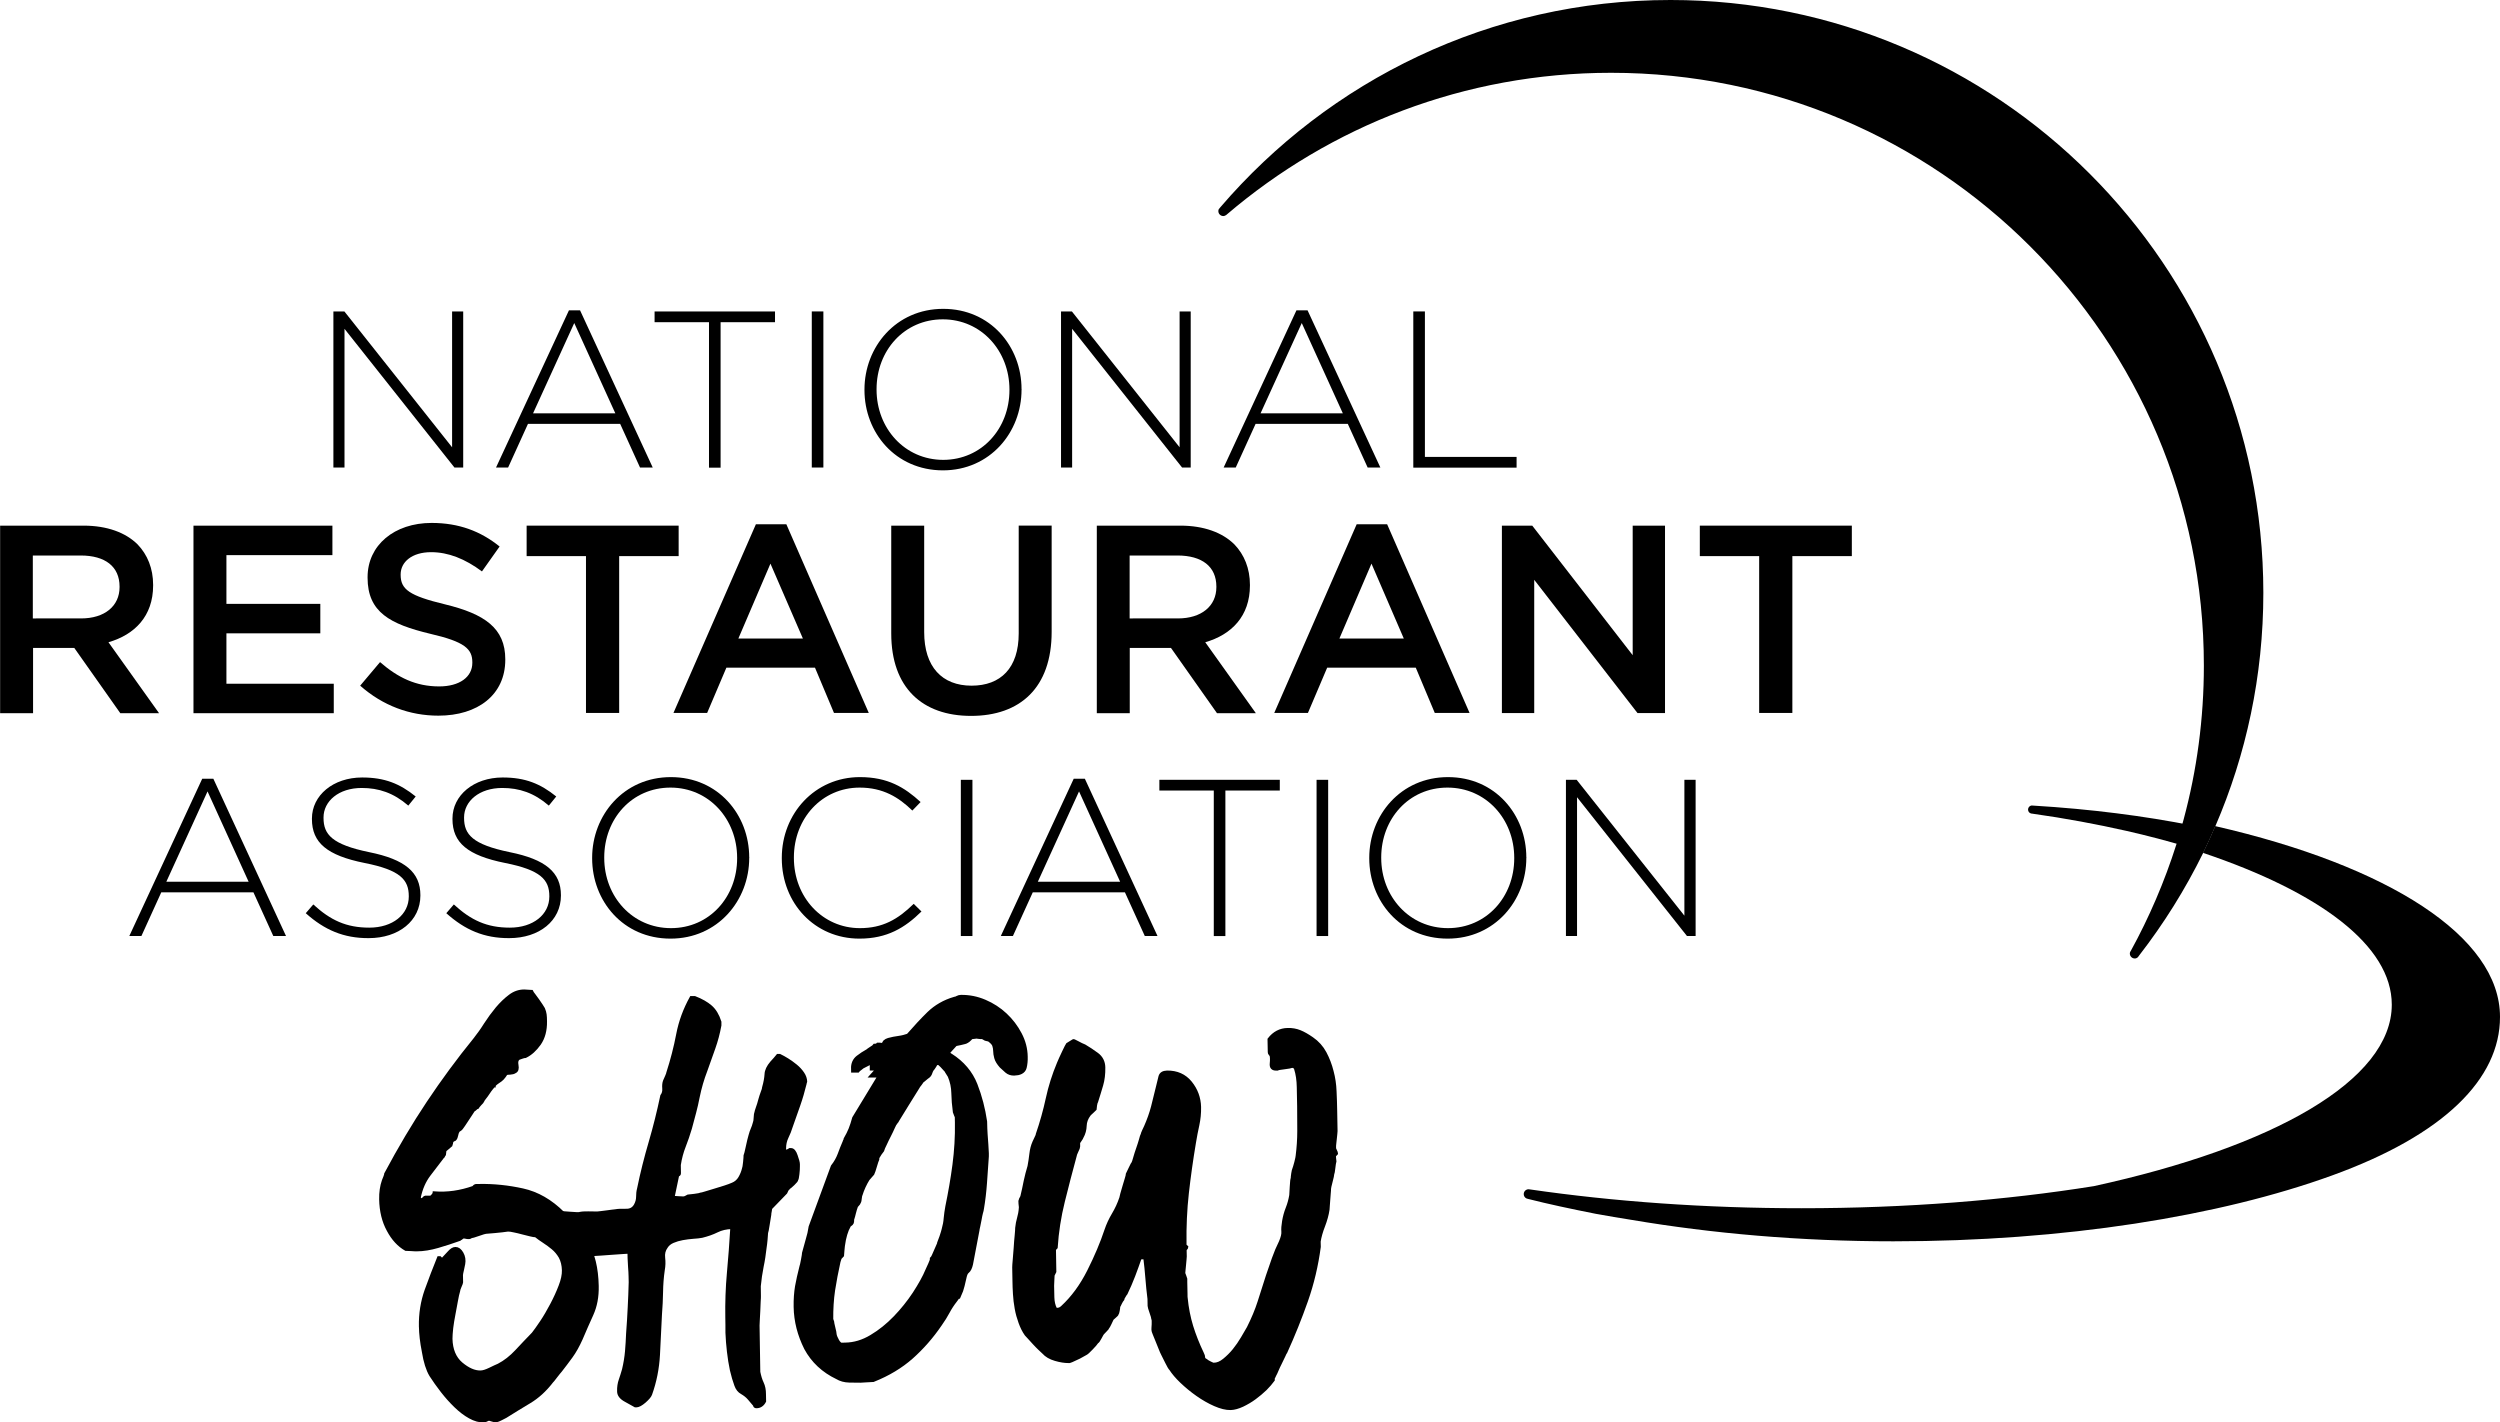 <?xml version="1.0" encoding="UTF-8" standalone="no"?>
<!-- Generator: Adobe Illustrator 27.8.0, SVG Export Plug-In . SVG Version: 6.00 Build 0)  -->

<svg
   version="1.1"
   id="Layer_1"
   x="0px"
   y="0px"
   viewBox="0 0 202.61 115.282"
   xml:space="preserve"
   sodipodi:docname="Show-Logo-NoYear-Black-2023-v2.svg"
   width="202.61"
   height="115.282"
   inkscape:version="1.2.2 (732a01da63, 2022-12-09, custom)"
   xmlns:inkscape="http://www.inkscape.org/namespaces/inkscape"
   xmlns:sodipodi="http://sodipodi.sourceforge.net/DTD/sodipodi-0.dtd"
   xmlns="http://www.w3.org/2000/svg"
   xmlns:svg="http://www.w3.org/2000/svg"><defs
   id="defs397" /><sodipodi:namedview
   id="namedview395"
   pagecolor="#505050"
   bordercolor="#ffffff"
   borderopacity="1"
   inkscape:showpageshadow="0"
   inkscape:pageopacity="0"
   inkscape:pagecheckerboard="1"
   inkscape:deskcolor="#505050"
   showgrid="false"
   inkscape:zoom="1.2967172"
   inkscape:cx="104.88023"
   inkscape:cy="84.444012"
   inkscape:window-width="2560"
   inkscape:window-height="1403"
   inkscape:window-x="0"
   inkscape:window-y="0"
   inkscape:window-maximized="1"
   inkscape:current-layer="Layer_1" />
<style
   type="text/css"
   id="style314">
	.st0{stroke:#000000;stroke-width:0.263;stroke-miterlimit:10;}
	.st1{stroke:#000000;stroke-width:0.256;stroke-miterlimit:10;}
	.st2{stroke:#000000;stroke-width:0.641;stroke-miterlimit:10;}
</style>
<g
   id="g324"
   transform="translate(-201.65,-311.42)">
	<path
   class="st0"
   d="m 235.73,418.93 c -0.02,-1.05 0.14,-2.02 0.46,-2.93 0.33,-0.9 0.66,-1.79 1.01,-2.64 h 0.05 0.05 l 0.1,0.1 c 0.03,0.03 0.07,0.05 0.1,0.05 0.16,-0.17 0.34,-0.36 0.53,-0.57 0.19,-0.22 0.37,-0.33 0.53,-0.33 0.2,0 0.37,0.12 0.52,0.38 0.15,0.26 0.2,0.55 0.14,0.88 0,0.03 -0.03,0.17 -0.09,0.42 -0.06,0.25 -0.09,0.4 -0.09,0.47 l 0.01,0.59 c 0,0.03 -0.04,0.14 -0.12,0.32 -0.08,0.18 -0.12,0.31 -0.12,0.37 -0.06,0.2 -0.12,0.47 -0.18,0.81 -0.06,0.34 -0.13,0.71 -0.2,1.08 -0.08,0.38 -0.13,0.75 -0.18,1.11 -0.04,0.36 -0.06,0.66 -0.06,0.88 0.02,0.88 0.3,1.56 0.84,2.02 0.55,0.46 1.07,0.69 1.56,0.68 0.2,0 0.45,-0.08 0.76,-0.23 0.31,-0.15 0.54,-0.26 0.71,-0.33 0.52,-0.27 1,-0.65 1.45,-1.13 0.45,-0.48 0.9,-0.96 1.35,-1.42 0.16,-0.2 0.38,-0.51 0.67,-0.94 0.29,-0.43 0.56,-0.9 0.83,-1.41 0.27,-0.51 0.5,-1.01 0.69,-1.51 0.19,-0.49 0.28,-0.92 0.27,-1.28 -0.01,-0.42 -0.1,-0.78 -0.26,-1.08 -0.17,-0.29 -0.37,-0.53 -0.6,-0.72 -0.23,-0.19 -0.47,-0.37 -0.72,-0.53 -0.25,-0.16 -0.47,-0.32 -0.67,-0.48 -0.1,0 -0.25,-0.02 -0.44,-0.07 -0.19,-0.05 -0.41,-0.1 -0.64,-0.16 -0.23,-0.06 -0.45,-0.12 -0.67,-0.16 -0.21,-0.05 -0.37,-0.07 -0.47,-0.07 h -0.05 c -0.26,0.04 -0.61,0.08 -1.05,0.12 -0.44,0.04 -0.68,0.06 -0.71,0.06 -0.07,0 -0.27,0.06 -0.61,0.18 -0.34,0.12 -0.55,0.18 -0.61,0.18 -0.06,0.07 -0.17,0.08 -0.32,0.06 -0.15,-0.03 -0.25,-0.05 -0.32,-0.04 -0.06,0.03 -0.11,0.07 -0.14,0.1 -0.03,0.03 -0.07,0.05 -0.1,0.05 -0.03,0 -0.05,0.02 -0.05,0.05 -0.59,0.21 -1.17,0.4 -1.76,0.57 -0.59,0.17 -1.16,0.27 -1.71,0.27 -0.07,0 -0.21,0 -0.44,-0.02 -0.23,-0.01 -0.38,-0.02 -0.44,-0.02 -0.56,-0.32 -1.04,-0.83 -1.42,-1.55 -0.39,-0.71 -0.59,-1.54 -0.61,-2.49 -0.01,-0.56 0.06,-1.06 0.22,-1.52 0.03,-0.07 0.07,-0.16 0.12,-0.3 0.05,-0.13 0.07,-0.21 0.07,-0.25 1.11,-2.08 2.25,-4 3.43,-5.77 1.18,-1.77 2.44,-3.48 3.79,-5.14 0.29,-0.37 0.58,-0.77 0.86,-1.22 0.29,-0.45 0.6,-0.87 0.93,-1.27 0.34,-0.4 0.68,-0.73 1.04,-1 0.35,-0.27 0.74,-0.41 1.17,-0.41 0.07,0 0.17,0.01 0.32,0.02 0.15,0.01 0.24,0.02 0.27,0.02 0.03,0.07 0.1,0.16 0.2,0.29 0.1,0.13 0.2,0.27 0.3,0.41 0.1,0.15 0.19,0.28 0.28,0.41 0.08,0.13 0.14,0.23 0.18,0.29 0.07,0.16 0.11,0.32 0.13,0.46 0.02,0.15 0.03,0.34 0.03,0.56 0.01,0.72 -0.15,1.32 -0.48,1.8 -0.34,0.48 -0.71,0.82 -1.14,1.03 -0.07,0 -0.15,0.02 -0.24,0.05 l -0.29,0.1 c -0.16,0.1 -0.22,0.29 -0.16,0.57 0.05,0.28 0,0.45 -0.16,0.52 -0.1,0.07 -0.23,0.1 -0.39,0.11 -0.16,0 -0.28,0.02 -0.34,0.05 -0.03,0.07 -0.08,0.14 -0.14,0.22 -0.06,0.08 -0.11,0.14 -0.14,0.17 -0.06,0.07 -0.19,0.17 -0.39,0.3 -0.19,0.13 -0.29,0.23 -0.29,0.3 -0.03,0 -0.1,0.06 -0.19,0.18 -0.1,0.12 -0.19,0.25 -0.29,0.4 -0.1,0.15 -0.19,0.28 -0.29,0.4 -0.1,0.12 -0.14,0.19 -0.14,0.22 -0.03,0.07 -0.1,0.16 -0.22,0.27 -0.11,0.12 -0.18,0.21 -0.22,0.27 -0.03,0 -0.08,0.03 -0.15,0.1 -0.06,0.07 -0.11,0.1 -0.14,0.1 -0.03,0.03 -0.1,0.12 -0.19,0.27 -0.1,0.15 -0.2,0.31 -0.31,0.47 -0.11,0.17 -0.22,0.32 -0.31,0.47 -0.1,0.15 -0.16,0.24 -0.19,0.27 l -0.1,0.1 c -0.03,0.03 -0.07,0.05 -0.1,0.05 -0.1,0.1 -0.16,0.23 -0.19,0.4 -0.03,0.16 -0.08,0.28 -0.14,0.35 -0.03,0 -0.07,0.02 -0.1,0.05 -0.03,0.03 -0.07,0.05 -0.1,0.05 -0.03,0 -0.05,0.02 -0.05,0.05 0,0.03 -0.01,0.07 -0.02,0.1 -0.02,0.03 -0.02,0.07 -0.02,0.1 -0.03,0.07 -0.05,0.12 -0.05,0.15 -0.03,0.03 -0.11,0.1 -0.24,0.2 -0.13,0.1 -0.21,0.17 -0.24,0.2 l -0.04,0.34 c -0.03,0.03 -0.06,0.07 -0.07,0.12 -0.02,0.05 -0.04,0.07 -0.07,0.08 -0.35,0.46 -0.72,0.94 -1.1,1.44 -0.38,0.5 -0.65,1.11 -0.8,1.83 0,0.03 0.02,0.08 0.05,0.15 0.03,0.06 0.07,0.1 0.1,0.1 0.03,-0.03 0.08,-0.07 0.15,-0.1 0.06,-0.03 0.1,-0.07 0.12,-0.1 0.02,-0.03 0.04,-0.05 0.07,-0.05 h 0.2 0.2 c 0.07,0 0.14,-0.05 0.22,-0.15 0.08,-0.1 0.12,-0.17 0.12,-0.2 1.05,0.08 2.11,-0.07 3.18,-0.45 0.06,-0.1 0.14,-0.15 0.24,-0.15 0.1,0 0.18,0 0.25,0 1.14,-0.02 2.31,0.1 3.49,0.36 1.18,0.26 2.27,0.88 3.27,1.88 0.73,0.71 1.37,1.51 1.91,2.4 0.54,0.89 0.82,2.05 0.85,3.49 0.02,0.88 -0.13,1.65 -0.43,2.31 -0.3,0.66 -0.59,1.32 -0.87,1.98 -0.25,0.56 -0.52,1.04 -0.81,1.44 -0.29,0.4 -0.58,0.78 -0.86,1.14 -0.06,0.07 -0.19,0.22 -0.38,0.47 -0.19,0.25 -0.3,0.39 -0.34,0.42 -0.54,0.7 -1.14,1.24 -1.79,1.63 -0.65,0.39 -1.29,0.78 -1.94,1.19 l -0.39,0.2 c -0.13,0.07 -0.26,0.12 -0.39,0.15 -0.07,0 -0.17,-0.02 -0.32,-0.07 -0.15,-0.05 -0.24,-0.07 -0.27,-0.07 l -0.34,0.15 c -0.39,0.01 -0.79,-0.1 -1.18,-0.32 -0.4,-0.22 -0.79,-0.52 -1.17,-0.89 -0.38,-0.37 -0.74,-0.77 -1.08,-1.21 -0.34,-0.44 -0.64,-0.86 -0.91,-1.28 -0.27,-0.45 -0.47,-1.09 -0.6,-1.9 -0.16,-0.8 -0.23,-1.48 -0.24,-2.04 z"
   id="path316" />
	<path
   class="st1"
   d="m 260.56,418.21 c -0.02,-1.21 0.02,-2.42 0.13,-3.63 0.11,-1.21 0.2,-2.4 0.27,-3.58 v -0.1 c -0.45,0.01 -0.85,0.1 -1.21,0.28 -0.36,0.18 -0.77,0.32 -1.21,0.43 -0.19,0.04 -0.43,0.06 -0.71,0.08 -0.29,0.02 -0.57,0.06 -0.86,0.11 -0.28,0.05 -0.55,0.13 -0.78,0.23 -0.24,0.1 -0.42,0.25 -0.54,0.44 -0.19,0.26 -0.26,0.55 -0.22,0.89 0.04,0.33 0.03,0.66 -0.03,0.98 -0.09,0.61 -0.13,1.2 -0.14,1.79 -0.01,0.59 -0.04,1.2 -0.09,1.84 -0.05,1.05 -0.1,2.13 -0.16,3.24 -0.06,1.11 -0.27,2.18 -0.64,3.21 -0.06,0.16 -0.23,0.35 -0.49,0.58 -0.27,0.23 -0.48,0.34 -0.64,0.35 h -0.1 c -0.16,-0.09 -0.43,-0.24 -0.79,-0.44 -0.37,-0.2 -0.56,-0.44 -0.56,-0.73 -0.01,-0.35 0.04,-0.65 0.13,-0.91 0.09,-0.26 0.18,-0.54 0.27,-0.86 0.12,-0.51 0.2,-1 0.24,-1.46 0.04,-0.46 0.07,-0.95 0.09,-1.46 0.05,-0.7 0.1,-1.4 0.13,-2.1 0.04,-0.7 0.06,-1.38 0.08,-2.05 0,-0.1 0,-0.25 -0.01,-0.48 0,-0.22 -0.02,-0.47 -0.04,-0.74 -0.02,-0.27 -0.03,-0.52 -0.04,-0.74 0,-0.22 -0.01,-0.38 -0.01,-0.48 h -0.1 c -0.06,0 -0.23,0.01 -0.5,0.03 -0.27,0.02 -0.56,0.04 -0.86,0.06 -0.3,0.02 -0.58,0.04 -0.83,0.06 -0.25,0.02 -0.41,0.03 -0.48,0.03 h -0.14 -0.14 c -0.57,-0.09 -0.95,-0.24 -1.13,-0.46 -0.18,-0.22 -3.68,-2.47 -3.82,-3.01 l 3.25,1.68 c -0.03,-0.06 -0.05,-0.13 -0.05,-0.19 0,-0.03 -0.01,-0.08 -0.03,-0.14 -0.02,-0.06 -0.03,-0.11 -0.03,-0.14 -0.01,-0.32 -3.3,-1.05 -3.14,-1.21 0.16,-0.16 3.72,0.22 3.94,0.17 0.22,-0.05 0.47,-0.07 0.74,-0.06 0.27,0.01 0.52,0.01 0.74,0.01 0.03,0 0.13,-0.01 0.29,-0.03 0.16,-0.02 0.32,-0.04 0.48,-0.06 0.16,-0.02 0.31,-0.04 0.45,-0.06 0.14,-0.02 0.23,-0.03 0.26,-0.03 0.22,-0.04 0.51,-0.05 0.86,-0.04 0.35,0.01 0.6,-0.13 0.76,-0.42 0.12,-0.22 0.18,-0.45 0.18,-0.67 0,-0.22 0.02,-0.45 0.08,-0.67 0.26,-1.28 0.58,-2.53 0.94,-3.76 0.36,-1.23 0.67,-2.48 0.94,-3.76 0.12,-0.16 0.18,-0.36 0.16,-0.6 -0.02,-0.24 0,-0.44 0.06,-0.6 0.03,-0.06 0.08,-0.18 0.16,-0.36 0.08,-0.18 0.11,-0.28 0.11,-0.31 0.33,-1.02 0.6,-2.06 0.8,-3.11 0.2,-1.05 0.57,-2.04 1.09,-2.98 h 0.14 0.14 c 0.54,0.21 0.98,0.46 1.3,0.74 0.32,0.28 0.57,0.69 0.74,1.23 v 0.14 0.14 c -0.12,0.64 -0.28,1.25 -0.49,1.84 -0.21,0.59 -0.42,1.19 -0.64,1.8 -0.27,0.7 -0.48,1.42 -0.63,2.16 -0.09,0.45 -0.18,0.87 -0.29,1.27 -0.1,0.4 -0.22,0.82 -0.34,1.27 -0.15,0.51 -0.32,1 -0.5,1.46 -0.18,0.46 -0.32,0.97 -0.4,1.51 l 0.01,0.67 c 0,0.1 -0.05,0.14 -0.14,0.15 -0.03,0.13 -0.09,0.42 -0.18,0.86 -0.09,0.45 -0.15,0.73 -0.18,0.86 v 0.1 c 0.06,0 0.2,0 0.41,0.02 0.21,0.01 0.34,0.02 0.41,0.02 0.06,0 0.13,-0.02 0.19,-0.05 l 0.19,-0.1 c 0.06,0 0.24,-0.02 0.52,-0.06 0.29,-0.04 0.46,-0.07 0.52,-0.1 0.03,0 0.16,-0.03 0.38,-0.1 0.22,-0.07 0.47,-0.14 0.76,-0.23 0.28,-0.08 0.55,-0.17 0.81,-0.25 0.25,-0.08 0.46,-0.16 0.62,-0.23 0.25,-0.1 0.45,-0.27 0.59,-0.51 0.14,-0.24 0.24,-0.49 0.3,-0.74 0.03,-0.06 0.06,-0.24 0.09,-0.53 0.03,-0.29 0.04,-0.46 0.04,-0.53 0.03,-0.06 0.09,-0.3 0.18,-0.72 0.09,-0.41 0.16,-0.72 0.22,-0.91 0.06,-0.22 0.12,-0.4 0.18,-0.53 0.06,-0.13 0.12,-0.3 0.18,-0.53 0.03,-0.06 0.05,-0.2 0.06,-0.41 0.01,-0.21 0.03,-0.34 0.06,-0.41 0,-0.03 0.04,-0.15 0.11,-0.36 0.08,-0.21 0.14,-0.42 0.2,-0.65 0.06,-0.22 0.13,-0.43 0.2,-0.62 0.08,-0.19 0.11,-0.32 0.11,-0.38 0.12,-0.42 0.18,-0.77 0.2,-1.08 0.01,-0.3 0.16,-0.61 0.44,-0.94 0.06,-0.06 0.16,-0.17 0.28,-0.31 0.12,-0.15 0.2,-0.23 0.23,-0.27 h 0.1 0.05 c 0.19,0.09 0.4,0.21 0.63,0.35 0.22,0.14 0.45,0.3 0.68,0.49 0.23,0.19 0.41,0.39 0.56,0.61 0.15,0.22 0.22,0.44 0.23,0.66 0,0.03 -0.01,0.05 -0.02,0.05 -0.02,0 -0.02,0.02 -0.02,0.05 v 0.05 c -0.15,0.61 -0.32,1.2 -0.52,1.77 -0.2,0.58 -0.4,1.15 -0.61,1.73 -0.09,0.29 -0.2,0.58 -0.34,0.86 -0.14,0.29 -0.2,0.59 -0.2,0.91 v 0.1 0.1 c 0,0.03 0.02,0.05 0.05,0.05 0.03,0 0.09,-0.02 0.19,-0.05 0.09,-0.03 0.16,-0.07 0.19,-0.1 h 0.1 c 0.16,0 0.3,0.16 0.41,0.49 0.12,0.33 0.18,0.56 0.18,0.69 v 0.19 c 0,0.16 -0.01,0.37 -0.04,0.62 -0.03,0.25 -0.06,0.4 -0.09,0.43 0,0.06 -0.09,0.18 -0.28,0.36 -0.19,0.18 -0.31,0.28 -0.38,0.32 0,0.03 -0.02,0.06 -0.05,0.07 -0.03,0.02 -0.06,0.06 -0.09,0.12 l -0.09,0.19 -1.22,1.26 c 0,0.03 -0.01,0.11 -0.04,0.24 -0.03,0.13 -0.04,0.22 -0.04,0.29 -0.03,0.16 -0.07,0.43 -0.13,0.81 -0.06,0.38 -0.1,0.61 -0.13,0.67 0,0.06 -0.01,0.24 -0.04,0.53 -0.03,0.29 -0.05,0.51 -0.08,0.67 -0.06,0.51 -0.13,1.02 -0.24,1.53 -0.1,0.51 -0.18,1.04 -0.23,1.58 l 0.01,0.81 c 0,0.06 0,0.21 -0.02,0.45 -0.01,0.24 -0.02,0.49 -0.03,0.74 -0.01,0.26 -0.02,0.5 -0.04,0.74 -0.01,0.24 -0.02,0.39 -0.02,0.45 l 0.03,1.91 0.03,1.86 c 0.07,0.35 0.16,0.65 0.28,0.9 0.12,0.25 0.18,0.55 0.18,0.9 l 0.01,0.57 c -0.15,0.29 -0.37,0.44 -0.66,0.44 -0.1,0 -0.14,-0.05 -0.15,-0.14 -0.03,-0.03 -0.11,-0.12 -0.22,-0.26 -0.11,-0.14 -0.19,-0.23 -0.22,-0.26 -0.16,-0.19 -0.36,-0.34 -0.58,-0.47 -0.23,-0.12 -0.39,-0.33 -0.49,-0.61 -0.13,-0.35 -0.25,-0.76 -0.36,-1.23 -0.1,-0.48 -0.18,-0.97 -0.24,-1.5 -0.06,-0.52 -0.1,-1.03 -0.12,-1.52 0.01,-0.44 -0.01,-0.86 -0.01,-1.22 z"
   id="path318" />
	<path
   class="st2"
   d="m 266.29,417.33 c -0.01,-0.6 0.03,-1.14 0.11,-1.62 0.09,-0.48 0.2,-1 0.35,-1.58 0.03,-0.06 0.07,-0.26 0.13,-0.57 0.06,-0.32 0.09,-0.51 0.09,-0.57 0.09,-0.35 0.19,-0.7 0.29,-1.05 0.11,-0.35 0.19,-0.7 0.24,-1.05 l 1.78,-4.85 c 0.25,-0.32 0.43,-0.65 0.56,-0.99 0.12,-0.34 0.26,-0.68 0.41,-1.03 0,-0.03 0.01,-0.06 0.05,-0.1 0,-0.03 0.01,-0.06 0.02,-0.07 0.02,-0.02 0.02,-0.04 0.02,-0.07 0.15,-0.26 0.28,-0.52 0.39,-0.79 0.11,-0.27 0.2,-0.57 0.29,-0.89 l 1.9,-3.13 c 0.25,-0.2 0.37,-0.39 0.37,-0.58 v -0.05 c -0.06,0 -0.11,-0.01 -0.14,-0.05 -0.03,0 -0.06,-0.01 -0.1,-0.05 L 273,398.19 c 0,-0.03 0.01,-0.06 0.05,-0.1 l 0.7,-0.73 h -0.05 c -0.19,0 -0.4,0.07 -0.62,0.2 -0.22,0.13 -0.41,0.23 -0.57,0.3 h -0.05 v -0.14 c 0.13,-0.03 0.25,-0.1 0.38,-0.2 0.13,-0.07 0.24,-0.13 0.35,-0.2 0.11,-0.06 0.21,-0.13 0.31,-0.2 0.06,-0.03 0.19,-0.09 0.38,-0.17 0.19,-0.08 0.31,-0.14 0.38,-0.17 v -0.1 c -0.51,0.01 -0.99,0.13 -1.45,0.36 -0.46,0.23 -0.91,0.46 -1.35,0.69 -0.03,0.03 -0.09,0.08 -0.19,0.15 -0.09,0.07 -0.16,0.11 -0.19,0.15 h -0.14 c -0.01,-0.35 0.11,-0.61 0.34,-0.79 0.23,-0.18 0.49,-0.35 0.78,-0.51 0.03,-0.03 0.12,-0.1 0.28,-0.2 0.16,-0.1 0.25,-0.16 0.28,-0.2 h 0.05 c 0.03,0 0.05,-0.01 0.05,-0.02 0,-0.01 0.02,-0.02 0.05,-0.02 0.03,0 0.06,-0.02 0.09,-0.05 h 0.05 c 0.1,0 0.16,0.01 0.19,0.04 0.03,0.03 0.08,0.05 0.14,0.05 0.16,0 0.22,-0.07 0.19,-0.19 -0.03,-0.13 0.06,-0.22 0.28,-0.29 0.25,-0.07 0.52,-0.12 0.81,-0.16 0.29,-0.04 0.55,-0.11 0.81,-0.2 0,-0.03 0.02,-0.05 0.05,-0.05 l 0.05,-0.05 c 0.53,-0.61 1.07,-1.19 1.61,-1.72 0.55,-0.53 1.22,-0.92 2.01,-1.15 0.06,0 0.16,-0.03 0.28,-0.1 0.06,-0.03 0.13,-0.05 0.19,-0.05 0.64,-0.01 1.26,0.11 1.87,0.37 0.61,0.26 1.15,0.61 1.62,1.05 0.47,0.44 0.85,0.94 1.15,1.51 0.3,0.57 0.45,1.15 0.46,1.76 0.01,0.32 -0.02,0.6 -0.08,0.84 -0.06,0.24 -0.3,0.36 -0.71,0.37 -0.19,0 -0.35,-0.05 -0.48,-0.16 -0.13,-0.11 -0.27,-0.24 -0.44,-0.4 -0.19,-0.22 -0.32,-0.42 -0.37,-0.61 -0.05,-0.19 -0.08,-0.36 -0.08,-0.52 0,-0.16 -0.03,-0.32 -0.08,-0.48 -0.05,-0.16 -0.17,-0.31 -0.37,-0.47 -0.1,-0.09 -0.21,-0.14 -0.34,-0.14 -0.03,0 -0.1,-0.03 -0.19,-0.09 -0.1,-0.06 -0.16,-0.09 -0.19,-0.09 h -0.19 c -0.06,0 -0.12,-0.01 -0.17,-0.02 -0.05,-0.01 -0.09,-0.02 -0.12,-0.02 -0.06,0 -0.15,0.01 -0.26,0.03 -0.11,0.02 -0.2,0.03 -0.26,0.03 -0.03,0.03 -0.09,0.09 -0.16,0.17 -0.08,0.08 -0.15,0.14 -0.21,0.17 -0.03,0.03 -0.18,0.07 -0.45,0.13 -0.27,0.05 -0.44,0.09 -0.5,0.13 -0.06,0.07 -0.2,0.22 -0.42,0.46 -0.22,0.24 -0.36,0.41 -0.42,0.51 0.06,0 0.15,0.02 0.26,0.07 0.11,0.05 0.18,0.08 0.22,0.12 0.93,0.59 1.58,1.36 1.95,2.3 0.37,0.95 0.62,1.93 0.77,2.94 0.01,0.41 0.02,0.75 0.04,1.02 0.02,0.27 0.04,0.55 0.06,0.83 0.02,0.29 0.03,0.52 0.04,0.71 v 0.14 0.1 c -0.05,0.73 -0.1,1.45 -0.15,2.15 -0.05,0.7 -0.13,1.4 -0.25,2.1 0,0.03 -0.02,0.13 -0.07,0.29 -0.04,0.16 -0.08,0.34 -0.11,0.53 -0.03,0.19 -0.07,0.37 -0.11,0.55 -0.04,0.18 -0.07,0.3 -0.07,0.36 l -0.52,2.73 c -0.06,0.26 -0.14,0.42 -0.25,0.51 -0.11,0.08 -0.19,0.23 -0.25,0.46 -0.06,0.26 -0.12,0.51 -0.18,0.77 -0.06,0.26 -0.15,0.51 -0.27,0.77 -0.03,0 -0.07,0.04 -0.12,0.12 -0.05,0.08 -0.1,0.15 -0.16,0.22 -0.25,0.32 -0.46,0.64 -0.63,0.96 -0.17,0.32 -0.38,0.66 -0.63,1.01 -0.68,1 -1.45,1.87 -2.29,2.62 -0.85,0.75 -1.85,1.35 -3.02,1.82 -0.06,0 -0.23,0.01 -0.5,0.03 -0.27,0.02 -0.44,0.03 -0.5,0.03 -0.25,0 -0.56,0 -0.91,-0.01 -0.35,-0.01 -0.65,-0.09 -0.91,-0.25 -1.09,-0.52 -1.91,-1.29 -2.45,-2.29 -0.53,-1.06 -0.81,-2.14 -0.83,-3.28 z m 2.64,1.24 c 0,0.06 0.04,0.22 0.1,0.48 0.07,0.25 0.1,0.44 0.11,0.57 0.03,0.16 0.11,0.34 0.22,0.54 0.11,0.2 0.25,0.34 0.41,0.4 l 0.38,-0.01 c 0.76,-0.01 1.5,-0.23 2.21,-0.66 0.71,-0.42 1.36,-0.95 1.95,-1.56 0.59,-0.61 1.12,-1.27 1.59,-1.98 0.46,-0.71 0.82,-1.35 1.06,-1.93 0.03,-0.06 0.1,-0.22 0.21,-0.46 0.11,-0.24 0.16,-0.39 0.16,-0.46 0.03,-0.03 0.08,-0.11 0.14,-0.24 0.06,-0.13 0.12,-0.26 0.18,-0.41 0.06,-0.14 0.12,-0.28 0.18,-0.41 0.06,-0.13 0.09,-0.21 0.09,-0.24 0.03,-0.06 0.09,-0.23 0.18,-0.5 0.09,-0.27 0.15,-0.47 0.18,-0.6 0.09,-0.32 0.15,-0.63 0.17,-0.93 0.03,-0.3 0.07,-0.61 0.13,-0.93 0.23,-1.12 0.43,-2.25 0.58,-3.4 0.15,-1.15 0.22,-2.29 0.2,-3.44 l -0.01,-0.48 c 0,-0.03 -0.03,-0.1 -0.08,-0.21 -0.05,-0.11 -0.07,-0.18 -0.08,-0.21 -0.07,-0.51 -0.11,-1.01 -0.12,-1.5 -0.01,-0.49 -0.11,-0.98 -0.31,-1.45 -0.03,-0.06 -0.08,-0.14 -0.15,-0.24 -0.07,-0.09 -0.1,-0.16 -0.1,-0.19 -0.1,-0.12 -0.24,-0.27 -0.41,-0.45 -0.18,-0.17 -0.28,-0.26 -0.31,-0.26 l -0.38,0.01 c -0.03,0.06 -0.09,0.16 -0.16,0.29 -0.08,0.13 -0.15,0.23 -0.21,0.29 -0.06,0.1 -0.11,0.2 -0.14,0.31 -0.03,0.11 -0.11,0.2 -0.23,0.27 -0.03,0.03 -0.11,0.1 -0.23,0.19 -0.13,0.1 -0.2,0.16 -0.23,0.19 0,0.03 -0.05,0.1 -0.14,0.22 -0.09,0.11 -0.16,0.2 -0.19,0.27 -0.28,0.45 -0.56,0.9 -0.84,1.35 -0.28,0.45 -0.56,0.9 -0.83,1.35 0,0.03 -0.02,0.06 -0.05,0.07 -0.03,0.02 -0.05,0.04 -0.05,0.07 -0.06,0.07 -0.14,0.2 -0.23,0.41 -0.09,0.21 -0.2,0.43 -0.32,0.67 -0.12,0.24 -0.24,0.47 -0.34,0.7 -0.11,0.22 -0.18,0.38 -0.21,0.48 -0.03,0.03 -0.09,0.12 -0.19,0.27 -0.09,0.14 -0.15,0.25 -0.19,0.31 0,0.03 -0.01,0.05 -0.02,0.05 -0.01,0 -0.02,0.02 -0.02,0.05 v 0.1 c -0.03,0.06 -0.09,0.25 -0.18,0.55 -0.09,0.3 -0.15,0.49 -0.18,0.55 -0.03,0.03 -0.09,0.11 -0.19,0.22 -0.09,0.11 -0.16,0.19 -0.19,0.22 -0.12,0.19 -0.24,0.41 -0.35,0.65 -0.11,0.24 -0.19,0.46 -0.25,0.65 -0.03,0.03 -0.05,0.14 -0.07,0.31 -0.01,0.18 -0.04,0.28 -0.07,0.31 0,0.03 -0.04,0.09 -0.12,0.17 -0.08,0.08 -0.12,0.14 -0.12,0.17 -0.06,0.16 -0.11,0.34 -0.16,0.53 -0.04,0.19 -0.1,0.38 -0.16,0.57 v 0.19 c 0,0.03 -0.04,0.07 -0.12,0.12 -0.08,0.05 -0.12,0.09 -0.12,0.12 -0.25,0.45 -0.41,1.01 -0.5,1.68 0,0.03 -0.01,0.16 -0.04,0.38 -0.03,0.22 -0.04,0.35 -0.04,0.38 l -0.14,0.15 c -0.03,0.03 -0.05,0.09 -0.07,0.17 -0.02,0.08 -0.04,0.15 -0.07,0.22 -0.18,0.8 -0.32,1.57 -0.44,2.32 -0.11,0.75 -0.16,1.55 -0.15,2.41 z m 3.85,-20.14 h -0.1 l 0.09,-0.1 z"
   id="path320" />
	<path
   class="st1"
   d="m 294.05,413.36 c -0.15,0.45 -0.33,0.93 -0.52,1.44 -0.2,0.51 -0.4,0.99 -0.62,1.44 -0.03,0.03 -0.09,0.11 -0.16,0.24 -0.08,0.13 -0.12,0.21 -0.11,0.24 -0.06,0.07 -0.12,0.17 -0.19,0.31 -0.06,0.14 -0.11,0.23 -0.14,0.27 0,0.06 -0.01,0.17 -0.04,0.33 -0.03,0.16 -0.06,0.26 -0.09,0.29 0,0.03 -0.07,0.1 -0.21,0.22 -0.14,0.11 -0.21,0.19 -0.21,0.22 -0.03,0.06 -0.08,0.18 -0.16,0.34 -0.08,0.16 -0.13,0.26 -0.16,0.29 0,0.03 -0.06,0.11 -0.19,0.24 -0.12,0.13 -0.2,0.21 -0.23,0.24 -0.03,0.03 -0.1,0.15 -0.21,0.36 -0.11,0.21 -0.19,0.33 -0.26,0.36 -0.06,0.1 -0.21,0.27 -0.44,0.51 -0.23,0.24 -0.38,0.38 -0.45,0.41 -0.22,0.13 -0.4,0.23 -0.54,0.3 -0.14,0.07 -0.28,0.13 -0.43,0.2 -0.14,0.07 -0.26,0.12 -0.36,0.15 h -0.1 c -0.29,0 -0.64,-0.05 -1.05,-0.17 -0.42,-0.12 -0.74,-0.31 -0.96,-0.56 -0.07,-0.06 -0.17,-0.16 -0.32,-0.3 -0.15,-0.14 -0.29,-0.29 -0.44,-0.45 -0.15,-0.16 -0.28,-0.31 -0.41,-0.45 -0.13,-0.14 -0.21,-0.23 -0.24,-0.26 -0.2,-0.28 -0.36,-0.61 -0.49,-0.97 -0.13,-0.36 -0.24,-0.74 -0.31,-1.14 -0.07,-0.4 -0.12,-0.78 -0.14,-1.17 -0.02,-0.38 -0.04,-0.73 -0.04,-1.05 l -0.02,-1.1 c 0,-0.1 0.01,-0.29 0.04,-0.6 0.03,-0.3 0.05,-0.64 0.08,-1 0.02,-0.37 0.05,-0.7 0.08,-1 0.03,-0.3 0.04,-0.5 0.04,-0.6 0.03,-0.29 0.08,-0.55 0.15,-0.79 0.07,-0.24 0.13,-0.53 0.15,-0.89 0,-0.03 -0.01,-0.13 -0.03,-0.29 -0.02,-0.16 -0.01,-0.25 0.02,-0.29 0,-0.03 0.02,-0.09 0.07,-0.17 0.05,-0.08 0.07,-0.14 0.07,-0.17 0.09,-0.38 0.18,-0.78 0.26,-1.2 0.09,-0.41 0.19,-0.81 0.31,-1.2 0.06,-0.32 0.11,-0.65 0.15,-1 0.04,-0.35 0.12,-0.67 0.25,-0.96 0.03,-0.06 0.08,-0.18 0.16,-0.34 0.08,-0.16 0.12,-0.26 0.11,-0.29 0.33,-0.96 0.6,-1.93 0.81,-2.9 0.21,-0.97 0.51,-1.92 0.9,-2.85 0.09,-0.22 0.23,-0.53 0.41,-0.91 0.18,-0.38 0.29,-0.59 0.32,-0.63 l 0.47,-0.29 c 0,-0.03 0.11,0.01 0.34,0.14 0.22,0.12 0.42,0.22 0.58,0.28 0.32,0.19 0.66,0.41 1.01,0.67 0.35,0.26 0.53,0.62 0.54,1.06 0.01,0.54 -0.05,1.02 -0.17,1.43 -0.12,0.42 -0.26,0.86 -0.41,1.34 -0.03,0.03 -0.06,0.14 -0.09,0.31 -0.03,0.18 -0.04,0.28 -0.04,0.31 -0.03,0.03 -0.11,0.11 -0.23,0.22 -0.13,0.11 -0.2,0.19 -0.23,0.22 -0.22,0.29 -0.33,0.59 -0.34,0.91 -0.01,0.32 -0.09,0.62 -0.25,0.91 0,0.03 -0.05,0.11 -0.14,0.24 -0.09,0.13 -0.14,0.21 -0.14,0.24 v 0.29 c 0,0.06 -0.04,0.19 -0.14,0.38 -0.09,0.19 -0.14,0.32 -0.14,0.38 -0.33,1.21 -0.65,2.44 -0.96,3.69 -0.31,1.25 -0.5,2.49 -0.58,3.73 l -0.14,0.15 0.03,1.81 -0.14,0.29 c 0,0.03 -0.01,0.16 -0.02,0.38 -0.01,0.22 -0.02,0.38 -0.02,0.48 0,0.25 0.01,0.56 0.02,0.93 0.01,0.37 0.08,0.67 0.21,0.93 0,0.03 0.02,0.05 0.05,0.05 h 0.1 c 0.16,0 0.3,-0.07 0.43,-0.2 0.81,-0.75 1.52,-1.71 2.12,-2.9 0.6,-1.19 1.06,-2.29 1.4,-3.31 0.15,-0.45 0.35,-0.88 0.6,-1.3 0.25,-0.42 0.45,-0.85 0.6,-1.3 0,-0.03 0.03,-0.15 0.09,-0.36 0.06,-0.21 0.12,-0.42 0.18,-0.62 0.06,-0.21 0.12,-0.41 0.18,-0.6 0.06,-0.19 0.09,-0.32 0.09,-0.38 0.03,-0.06 0.11,-0.22 0.23,-0.48 0.12,-0.26 0.2,-0.4 0.23,-0.43 0.03,-0.06 0.08,-0.21 0.14,-0.43 0.06,-0.22 0.14,-0.46 0.23,-0.72 0.09,-0.26 0.17,-0.5 0.23,-0.72 0.06,-0.22 0.1,-0.37 0.14,-0.43 0,-0.03 0.04,-0.13 0.11,-0.29 0.08,-0.16 0.13,-0.27 0.16,-0.34 0.24,-0.54 0.43,-1.08 0.57,-1.61 0.13,-0.53 0.27,-1.09 0.42,-1.7 0.06,-0.25 0.12,-0.5 0.18,-0.74 0.06,-0.24 0.25,-0.36 0.57,-0.37 0.79,-0.01 1.43,0.27 1.9,0.85 0.47,0.58 0.71,1.24 0.73,1.97 0.01,0.51 -0.04,0.99 -0.14,1.46 -0.1,0.46 -0.2,0.95 -0.28,1.46 -0.23,1.37 -0.42,2.73 -0.57,4.06 -0.15,1.34 -0.21,2.71 -0.19,4.1 v 0.14 l 0.15,0.14 c 0,0.03 -0.03,0.08 -0.09,0.14 -0.03,0.03 -0.05,0.08 -0.05,0.14 l 0.01,0.48 c 0,0.03 -0.01,0.12 -0.02,0.26 -0.01,0.14 -0.03,0.29 -0.04,0.43 -0.01,0.14 -0.03,0.28 -0.04,0.41 -0.01,0.13 -0.02,0.21 -0.02,0.24 0,0.03 0.03,0.11 0.08,0.24 0.05,0.13 0.07,0.21 0.08,0.24 0,0.03 0,0.12 0,0.26 0,0.14 0.01,0.3 0.01,0.48 0,0.17 0.01,0.34 0.01,0.5 0,0.16 0,0.25 0.01,0.29 0.08,0.83 0.23,1.59 0.45,2.31 0.22,0.71 0.51,1.45 0.87,2.2 0.07,0.13 0.1,0.24 0.1,0.33 0,0.1 0.07,0.17 0.19,0.23 0.06,0.06 0.18,0.13 0.34,0.21 0.16,0.08 0.26,0.12 0.29,0.11 0.29,0 0.57,-0.12 0.85,-0.35 0.28,-0.23 0.55,-0.49 0.8,-0.8 0.25,-0.31 0.47,-0.63 0.67,-0.97 0.2,-0.34 0.36,-0.62 0.49,-0.84 0.37,-0.74 0.66,-1.43 0.87,-2.09 0.21,-0.65 0.44,-1.37 0.68,-2.13 0.15,-0.45 0.31,-0.91 0.48,-1.39 0.17,-0.48 0.36,-0.93 0.57,-1.35 0.15,-0.35 0.22,-0.63 0.2,-0.84 -0.02,-0.21 0,-0.48 0.06,-0.84 0.06,-0.35 0.15,-0.7 0.29,-1.05 0.14,-0.35 0.23,-0.7 0.29,-1.05 0,-0.06 0.01,-0.29 0.04,-0.69 0.02,-0.4 0.05,-0.63 0.08,-0.69 0,-0.06 0.01,-0.19 0.04,-0.38 0.03,-0.19 0.06,-0.32 0.09,-0.38 0.03,-0.06 0.08,-0.24 0.16,-0.53 0.07,-0.29 0.11,-0.46 0.11,-0.53 0.08,-0.64 0.13,-1.31 0.13,-2.01 0,-0.7 0,-1.37 -0.01,-2 -0.01,-0.48 -0.02,-0.99 -0.03,-1.55 -0.01,-0.56 -0.08,-1.06 -0.22,-1.5 0,-0.03 -0.05,-0.09 -0.15,-0.19 h -0.05 -0.1 c -0.06,0.03 -0.26,0.07 -0.59,0.11 -0.33,0.04 -0.53,0.07 -0.59,0.11 h -0.1 c -0.29,0 -0.42,-0.14 -0.39,-0.45 0.03,-0.3 0.02,-0.52 -0.01,-0.64 -0.03,-0.06 -0.07,-0.11 -0.1,-0.14 -0.03,-0.03 -0.05,-0.08 -0.05,-0.14 l -0.01,-0.52 -0.01,-0.52 c 0.4,-0.52 0.91,-0.78 1.51,-0.79 0.35,-0.01 0.68,0.05 0.98,0.17 0.3,0.12 0.63,0.31 0.99,0.56 0.45,0.31 0.8,0.7 1.05,1.17 0.25,0.47 0.44,0.97 0.57,1.49 0.14,0.52 0.22,1.06 0.24,1.62 0.03,0.56 0.04,1.07 0.05,1.55 l 0.03,1.67 c 0,0.03 -0.01,0.11 -0.02,0.24 -0.01,0.13 -0.03,0.26 -0.04,0.38 -0.01,0.13 -0.03,0.25 -0.04,0.36 -0.01,0.11 -0.02,0.18 -0.02,0.21 v 0.1 0.1 c 0,0.03 0.03,0.1 0.08,0.21 0.05,0.11 0.08,0.18 0.08,0.21 l -0.14,0.15 c -0.03,0.03 -0.04,0.11 -0.02,0.24 0.02,0.13 0.03,0.21 0.03,0.24 -0.03,0.1 -0.06,0.28 -0.09,0.55 -0.03,0.27 -0.06,0.44 -0.09,0.5 0,0.06 -0.04,0.26 -0.13,0.6 -0.09,0.34 -0.13,0.53 -0.13,0.6 0,0.06 0,0.18 -0.02,0.33 -0.01,0.16 -0.03,0.33 -0.04,0.52 -0.01,0.19 -0.03,0.37 -0.04,0.53 -0.01,0.16 -0.02,0.26 -0.02,0.29 -0.06,0.41 -0.18,0.85 -0.36,1.32 -0.18,0.46 -0.3,0.89 -0.36,1.27 l 0.01,0.43 c -0.2,1.5 -0.54,2.96 -1.04,4.38 -0.5,1.42 -1.06,2.81 -1.67,4.15 -0.03,0.03 -0.09,0.14 -0.16,0.31 -0.08,0.18 -0.17,0.37 -0.28,0.58 -0.11,0.21 -0.2,0.41 -0.28,0.6 -0.08,0.19 -0.13,0.3 -0.16,0.34 l -0.09,0.19 c -0.03,0.03 -0.05,0.08 -0.05,0.14 v 0.1 c -0.16,0.22 -0.37,0.47 -0.63,0.73 -0.27,0.26 -0.56,0.5 -0.87,0.73 -0.31,0.23 -0.64,0.42 -0.99,0.59 -0.35,0.16 -0.66,0.25 -0.95,0.26 -0.38,0.01 -0.81,-0.1 -1.29,-0.31 -0.48,-0.21 -0.95,-0.48 -1.42,-0.81 -0.47,-0.33 -0.89,-0.68 -1.28,-1.05 -0.39,-0.37 -0.68,-0.72 -0.88,-1.03 -0.07,-0.06 -0.17,-0.24 -0.32,-0.54 -0.15,-0.3 -0.26,-0.51 -0.32,-0.64 -0.07,-0.13 -0.14,-0.29 -0.22,-0.5 -0.08,-0.21 -0.17,-0.41 -0.25,-0.62 -0.08,-0.2 -0.16,-0.39 -0.22,-0.54 -0.07,-0.16 -0.1,-0.27 -0.1,-0.33 0,-0.06 0,-0.21 0.02,-0.45 0.01,-0.24 0,-0.39 -0.03,-0.45 0,-0.06 -0.05,-0.24 -0.15,-0.52 -0.1,-0.28 -0.15,-0.46 -0.15,-0.52 l -0.01,-0.57 c -0.07,-0.57 -0.13,-1.13 -0.17,-1.67 -0.04,-0.54 -0.1,-1.1 -0.17,-1.67 z"
   id="path322" />
</g>
<g
   id="g332"
   transform="translate(-201.65,-311.42)">
	<path
   d="m 366.44,376.71 c -0.05,0 -0.09,-0.01 -0.14,-0.01 -0.16,0.02 -0.29,0.16 -0.29,0.33 0,0.16 0.11,0.29 0.25,0.32 0.02,0 0.05,0.01 0.08,0.01 2.7,0.38 5.26,0.86 7.65,1.4 1.72,0.39 3.35,0.82 4.88,1.28 0.18,-0.57 0.35,-1.14 0.5,-1.71 -3.93,-0.78 -8.28,-1.34 -12.93,-1.62 z"
   id="path326" />
	<path
   d="m 381.18,378.37 c -0.31,0.73 -0.64,1.46 -0.99,2.17 9.46,3.18 15.3,7.52 15.3,12.3 0,6.14 -9.6,11.54 -24.15,14.71 -7.12,1.14 -15.15,1.79 -23.68,1.79 -7.85,0 -15.29,-0.55 -21.98,-1.52 -0.06,-0.01 -0.11,-0.01 -0.17,-0.02 -0.21,0.02 -0.37,0.18 -0.37,0.4 0,0.15 0.09,0.29 0.23,0.35 0.04,0.01 0.09,0.03 0.14,0.04 1.62,0.41 3.39,0.79 5.46,1.2 0.01,0 0.03,0.01 0.05,0.01 0,0 0,0 0.01,0 0.93,0.18 1.93,0.33 2.89,0.49 6.45,1.09 13.59,1.73 21.18,1.73 13.88,0 26.45,-2.04 35.53,-5.33 9.1,-3.29 13.63,-7.84 13.63,-12.85 0.01,-6.53 -9.08,-12.26 -23.08,-15.47 z"
   id="path328" />
	<path
   d="m 337.03,311.42 c -14.6,0 -27.67,6.52 -36.48,16.8 -0.04,0.05 -0.09,0.11 -0.13,0.16 -0.02,0.05 -0.03,0.1 -0.03,0.15 0,0.22 0.18,0.4 0.4,0.4 0.09,0 0.16,-0.04 0.23,-0.08 0.02,-0.02 0.04,-0.03 0.06,-0.05 8.38,-7.15 19.25,-11.48 31.14,-11.48 26.53,0 48.04,21.51 48.04,48.05 0,4.31 -0.57,8.49 -1.64,12.46 -0.18,0.68 -0.38,1.36 -0.59,2.03 -0.96,3.02 -2.2,5.91 -3.7,8.64 -0.01,0.02 -0.03,0.04 -0.04,0.06 -0.02,0.05 -0.03,0.09 -0.03,0.14 0,0.22 0.18,0.4 0.4,0.4 0.1,0 0.18,-0.04 0.25,-0.1 0.04,-0.05 0.08,-0.1 0.11,-0.15 1.99,-2.57 3.73,-5.35 5.18,-8.3 0.35,-0.71 0.68,-1.44 0.99,-2.17 2.5,-5.8 3.89,-12.19 3.89,-18.91 -0.01,-26.54 -21.52,-48.05 -48.05,-48.05 z"
   id="path330" />
</g>
<g
   id="g392"
   transform="translate(-201.65,-311.42)">
	<path
   d="m 228.67,336.66 h 0.89 l 8.73,11.01 v -11.01 h 0.9 v 12.65 h -0.71 l -8.91,-11.24 v 11.24 h -0.9 z"
   id="path334" />
	<path
   d="m 247.76,336.57 h 0.9 l 5.89,12.74 h -1.03 l -1.61,-3.54 h -7.47 l -1.61,3.54 h -0.98 z m 3.76,8.35 -3.33,-7.32 -3.34,7.32 z"
   id="path336" />
	<path
   d="m 259.11,337.53 h -4.41 v -0.87 h 9.76 v 0.87 h -4.41 v 11.79 h -0.94 z"
   id="path338" />
	<path
   d="m 267.44,336.66 h 0.94 v 12.65 h -0.94 z"
   id="path340" />
	<path
   d="m 271.71,343.03 v -0.04 c 0,-3.45 2.55,-6.54 6.38,-6.54 3.83,0 6.35,3.05 6.35,6.51 0.02,0.02 0.02,0.02 0,0.04 0,3.45 -2.55,6.54 -6.38,6.54 -3.84,-0.01 -6.35,-3.06 -6.35,-6.51 z m 11.75,0 v -0.04 c 0,-3.13 -2.28,-5.69 -5.4,-5.69 -3.13,0 -5.37,2.53 -5.37,5.66 V 343 c 0,3.13 2.28,5.69 5.41,5.69 3.12,-0.01 5.36,-2.54 5.36,-5.66 z"
   id="path342" />
	<path
   d="m 287.63,336.66 h 0.89 l 8.73,11.01 v -11.01 h 0.9 v 12.65 h -0.7 l -8.91,-11.24 v 11.24 h -0.9 v -12.65 z"
   id="path344" />
	<path
   d="m 306.72,336.57 h 0.9 l 5.9,12.74 h -1.03 l -1.61,-3.54 h -7.47 l -1.61,3.54 h -0.98 z m 3.76,8.35 -3.33,-7.32 -3.34,7.32 z"
   id="path346" />
	<path
   d="m 316.19,336.66 h 0.94 v 11.79 h 7.43 v 0.87 h -8.37 z"
   id="path348" />
	<path
   d="m 201.65,354.02 h 6.77 c 1.91,0 3.41,0.56 4.38,1.52 0.8,0.83 1.26,1.95 1.26,3.28 v 0.05 c 0,2.49 -1.5,3.99 -3.62,4.6 l 4.1,5.75 h -3.14 l -3.73,-5.29 h -0.04 -3.3 v 5.29 h -2.67 v -15.2 z m 6.57,7.52 c 1.91,0 3.12,-1 3.12,-2.54 v -0.04 c 0,-1.63 -1.17,-2.52 -3.15,-2.52 h -3.88 v 5.1 z"
   id="path350" />
	<path
   d="m 217.33,354.02 h 11.26 v 2.39 H 220 v 3.95 h 7.61 v 2.39 H 220 v 4.08 h 8.7 v 2.39 h -11.37 z"
   id="path352" />
	<path
   d="m 230.84,366.99 1.61,-1.91 c 1.45,1.26 2.91,1.97 4.79,1.97 1.65,0 2.69,-0.76 2.69,-1.91 v -0.04 c 0,-1.09 -0.61,-1.67 -3.43,-2.32 -3.23,-0.78 -5.06,-1.74 -5.06,-4.54 v -0.04 c 0,-2.6 2.17,-4.4 5.19,-4.4 2.21,0 3.97,0.67 5.51,1.91 l -1.43,2.02 c -1.37,-1.02 -2.73,-1.56 -4.12,-1.56 -1.56,0 -2.47,0.8 -2.47,1.8 v 0.04 c 0,1.17 0.69,1.69 3.6,2.39 3.21,0.78 4.88,1.93 4.88,4.45 v 0.04 c 0,2.84 -2.23,4.53 -5.42,4.53 -2.32,0 -4.51,-0.81 -6.34,-2.43 z"
   id="path354" />
	<path
   d="m 249.15,356.49 h -4.82 v -2.47 h 12.32 v 2.47 h -4.82 v 12.71 h -2.69 v -12.71 z"
   id="path356" />
	<path
   d="m 262.91,353.91 h 2.47 l 6.68,15.29 h -2.82 l -1.54,-3.67 h -7.18 l -1.56,3.67 h -2.73 z m 3.81,9.26 -2.63,-6.07 -2.6,6.07 z"
   id="path358" />
	<path
   d="m 273.88,362.76 v -8.74 h 2.67 v 8.63 c 0,2.82 1.45,4.34 3.84,4.34 2.36,0 3.82,-1.43 3.82,-4.23 v -8.74 h 2.67 v 8.61 c 0,4.53 -2.56,6.81 -6.53,6.81 -3.95,0 -6.47,-2.28 -6.47,-6.68 z"
   id="path360" />
	<path
   d="m 290.54,354.02 h 6.77 c 1.91,0 3.41,0.56 4.38,1.52 0.8,0.83 1.26,1.95 1.26,3.28 v 0.05 c 0,2.49 -1.5,3.99 -3.62,4.6 l 4.1,5.75 h -3.15 l -3.73,-5.29 h -0.04 -3.3 v 5.29 h -2.67 z m 6.57,7.52 c 1.91,0 3.12,-1 3.12,-2.54 v -0.04 c 0,-1.63 -1.17,-2.52 -3.15,-2.52 h -3.88 v 5.1 z"
   id="path362" />
	<path
   d="m 311.6,353.91 h 2.47 l 6.68,15.29 h -2.82 l -1.54,-3.67 h -7.18 l -1.56,3.67 h -2.73 z m 3.82,9.26 -2.62,-6.07 -2.6,6.07 z"
   id="path364" />
	<path
   d="m 323.36,354.02 h 2.47 l 8.14,10.5 v -10.5 h 2.62 v 15.19 h -2.23 l -8.37,-10.8 v 10.8 h -2.62 v -15.19 z"
   id="path366" />
	<path
   d="m 344.22,356.49 h -4.81 v -2.47 h 12.32 v 2.47 h -4.82 v 12.71 h -2.69 z"
   id="path368" />
	<path
   d="m 218.04,374.53 h 0.9 l 5.89,12.75 h -1.03 l -1.61,-3.54 h -7.47 l -1.61,3.54 h -0.98 z m 3.76,8.35 -3.33,-7.32 -3.34,7.32 z"
   id="path370" />
	<path
   d="m 226.43,385.43 0.61,-0.71 c 1.39,1.28 2.68,1.88 4.54,1.88 1.9,0 3.2,-1.07 3.2,-2.52 v -0.03 c 0,-1.34 -0.7,-2.12 -3.58,-2.69 -3.04,-0.61 -4.27,-1.64 -4.27,-3.56 v -0.04 c 0,-1.88 1.72,-3.33 4.07,-3.33 1.84,0 3.06,0.51 4.34,1.54 l -0.6,0.74 c -1.19,-1.03 -2.39,-1.43 -3.78,-1.43 -1.86,0 -3.09,1.07 -3.09,2.39 v 0.04 c 0,1.34 0.69,2.15 3.69,2.77 2.93,0.59 4.16,1.64 4.16,3.49 V 384 c 0,2.04 -1.75,3.45 -4.19,3.45 -2.02,0.01 -3.58,-0.66 -5.1,-2.02 z"
   id="path372" />
	<path
   d="m 237.82,385.43 0.61,-0.71 c 1.39,1.28 2.68,1.88 4.54,1.88 1.9,0 3.2,-1.07 3.2,-2.52 v -0.03 c 0,-1.34 -0.71,-2.12 -3.58,-2.69 -3.04,-0.61 -4.27,-1.64 -4.27,-3.56 v -0.04 c 0,-1.88 1.72,-3.33 4.07,-3.33 1.84,0 3.06,0.51 4.34,1.54 l -0.6,0.74 c -1.19,-1.03 -2.39,-1.43 -3.78,-1.43 -1.86,0 -3.09,1.07 -3.09,2.39 v 0.04 c 0,1.34 0.69,2.15 3.69,2.77 2.93,0.59 4.16,1.64 4.16,3.49 V 384 c 0,2.04 -1.75,3.45 -4.19,3.45 -2.03,0.01 -3.58,-0.66 -5.1,-2.02 z"
   id="path374" />
	<path
   d="m 249.64,380.98 v -0.04 c 0,-3.45 2.55,-6.54 6.38,-6.54 3.83,0 6.35,3.05 6.35,6.51 0.02,0.02 0.02,0.02 0,0.04 0,3.45 -2.55,6.54 -6.38,6.54 -3.84,0 -6.35,-3.05 -6.35,-6.51 z m 11.75,0 v -0.04 c 0,-3.13 -2.28,-5.69 -5.4,-5.69 -3.13,0 -5.37,2.53 -5.37,5.66 v 0.04 c 0,3.13 2.28,5.69 5.41,5.69 3.12,0 5.36,-2.53 5.36,-5.66 z"
   id="path376" />
	<path
   d="m 265.01,380.98 v -0.04 c 0,-3.58 2.68,-6.54 6.33,-6.54 2.26,0 3.62,0.83 4.92,2.02 l -0.67,0.69 c -1.1,-1.07 -2.37,-1.86 -4.27,-1.86 -3.04,0 -5.33,2.48 -5.33,5.66 v 0.04 c 0,3.2 2.33,5.69 5.35,5.69 1.83,0 3.07,-0.7 4.36,-1.97 l 0.63,0.62 c -1.34,1.32 -2.78,2.2 -5.03,2.2 -3.62,0 -6.29,-2.87 -6.29,-6.51 z"
   id="path378" />
	<path
   d="m 279.52,374.62 h 0.94 v 12.66 h -0.94 z"
   id="path380" />
	<path
   d="m 288.67,374.53 h 0.9 l 5.89,12.75 h -1.03 l -1.61,-3.54 h -7.47 l -1.61,3.54 h -0.98 z m 3.76,8.35 -3.33,-7.32 -3.34,7.32 z"
   id="path382" />
	<path
   d="m 300.02,375.49 h -4.41 v -0.87 h 9.76 v 0.87 h -4.41 v 11.79 h -0.94 z"
   id="path384" />
	<path
   d="m 308.35,374.62 h 0.94 v 12.66 h -0.94 z"
   id="path386" />
	<path
   d="m 312.62,380.98 v -0.04 c 0,-3.45 2.55,-6.54 6.38,-6.54 3.83,0 6.35,3.05 6.35,6.51 0.02,0.02 0.02,0.02 0,0.04 0,3.45 -2.55,6.54 -6.38,6.54 -3.84,0 -6.35,-3.05 -6.35,-6.51 z m 11.75,0 v -0.04 c 0,-3.13 -2.28,-5.69 -5.41,-5.69 -3.13,0 -5.37,2.53 -5.37,5.66 v 0.04 c 0,3.13 2.28,5.69 5.41,5.69 3.12,0 5.37,-2.53 5.37,-5.66 z"
   id="path388" />
	<path
   d="m 328.54,374.62 h 0.89 l 8.73,11.01 v -11.01 h 0.91 v 12.66 h -0.7 l -8.91,-11.25 v 11.25 h -0.9 v -12.66 z"
   id="path390" />
</g>
</svg>
